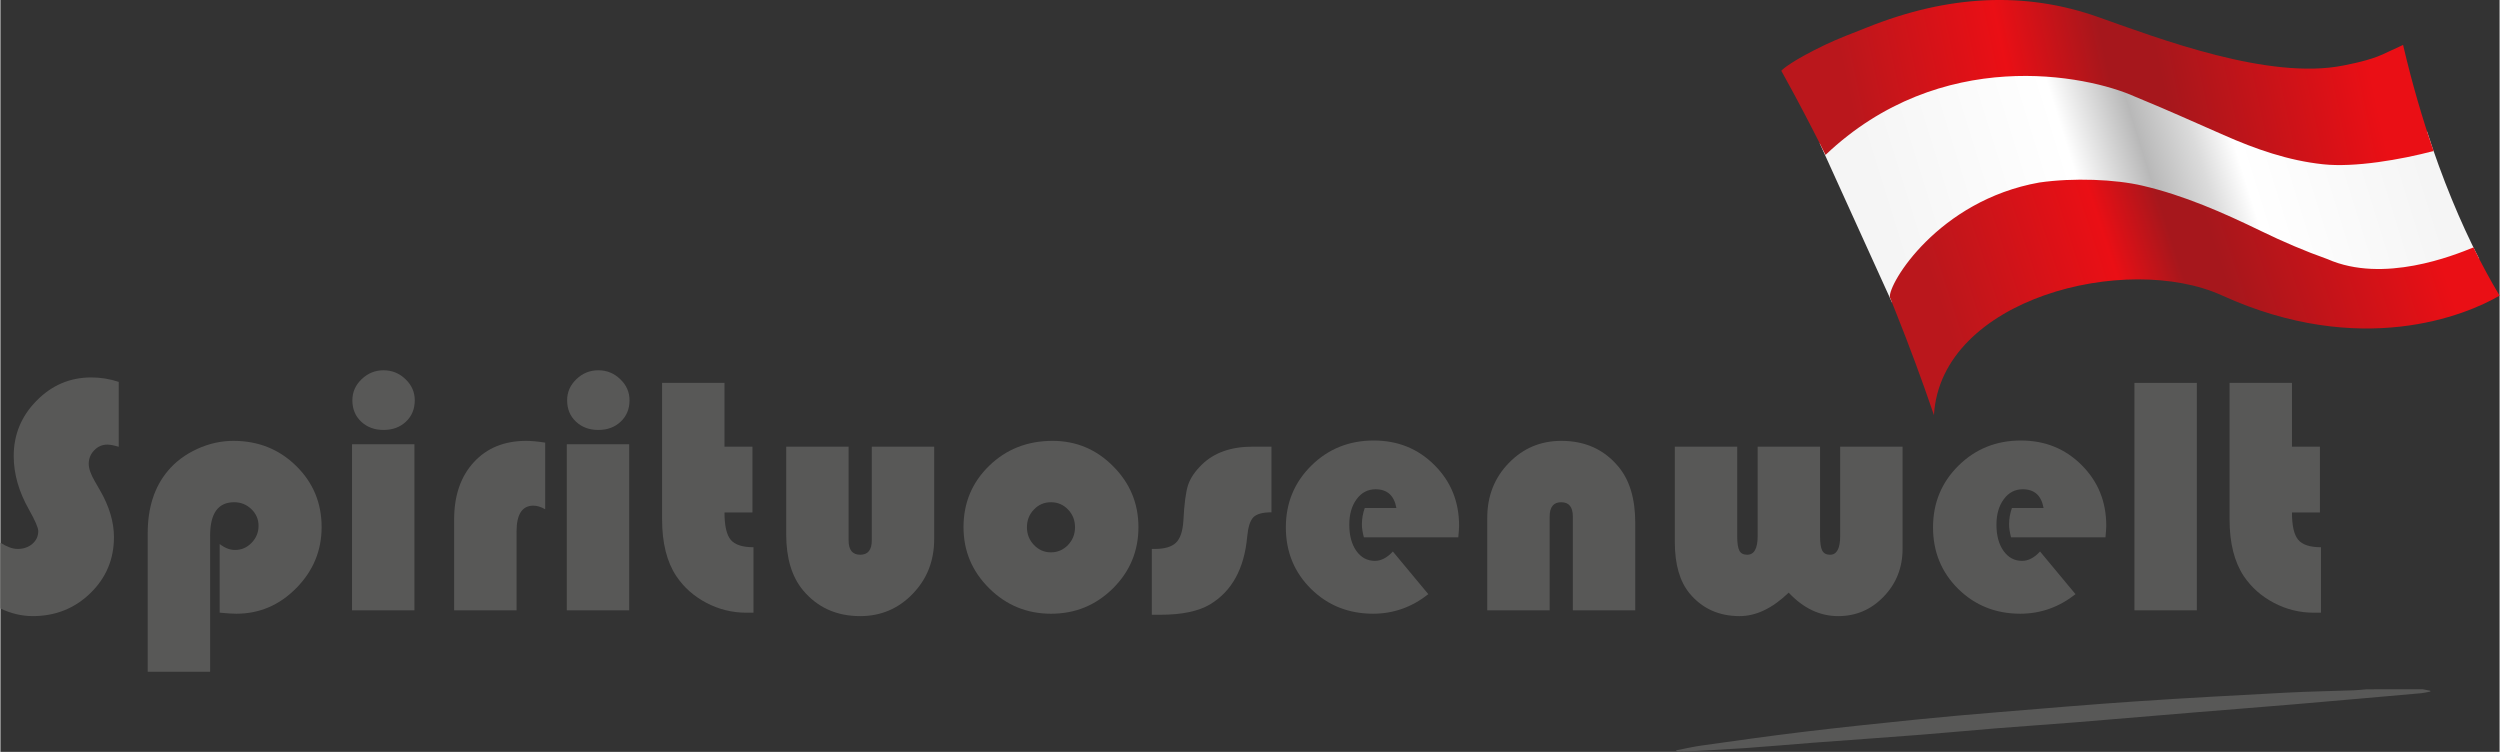 <?xml version="1.0" encoding="UTF-8"?>
<!DOCTYPE svg PUBLIC "-//W3C//DTD SVG 1.1//EN" "http://www.w3.org/Graphics/SVG/1.1/DTD/svg11.dtd">
<!-- Creator: CorelDRAW 2020 (64-Bit) -->
<svg xmlns="http://www.w3.org/2000/svg" xml:space="preserve" width="399px" height="120px" version="1.1" style="shape-rendering:geometricPrecision; text-rendering:geometricPrecision; image-rendering:optimizeQuality; fill-rule:evenodd; clip-rule:evenodd"
viewBox="0 0 1099.48 330.78"
 xmlns:xlink="http://www.w3.org/1999/xlink"
 xmlns:xodm="http://www.corel.com/coreldraw/odm/2003">
 <rect x="0" y="0" width="1099.48" height="330.78" fill="#333333" stroke="none"/>
 <defs>
  <style type="text/css">
   <![CDATA[
    .fil0 {fill:#585857;fill-rule:nonzero}
    .fil1 {fill:url(#id0);fill-rule:nonzero}
    .fil2 {fill:url(#id1);fill-rule:nonzero}
    .fil3 {fill:url(#id2);fill-rule:nonzero}
   ]]>
  </style>
  <linearGradient id="id0" gradientUnits="userSpaceOnUse" x1="834.5" y1="115.51" x2="1058.04" y2="46">
   <stop offset="0" style="stop-opacity:1; stop-color:whitesmoke"/>
   <stop offset="0.369" style="stop-opacity:1; stop-color:white"/>
   <stop offset="0.502" style="stop-opacity:1; stop-color:#B8B8B8"/>
   <stop offset="0.6" style="stop-opacity:1; stop-color:#DBDBDB"/>
   <stop offset="0.671" style="stop-opacity:1; stop-color:white"/>
   <stop offset="1" style="stop-opacity:1; stop-color:whitesmoke"/>
  </linearGradient>
  <linearGradient id="id1" gradientUnits="userSpaceOnUse" x1="817.31" y1="60.81" x2="1038.99" y2="14.13">
   <stop offset="0" style="stop-opacity:1; stop-color:#BA171C"/>
   <stop offset="0.31" style="stop-opacity:1; stop-color:#EA0F15"/>
   <stop offset="0.502" style="stop-opacity:1; stop-color:#A6171C"/>
   <stop offset="0.6" style="stop-opacity:1; stop-color:#A6171C"/>
   <stop offset="1" style="stop-opacity:1; stop-color:#EA0F15"/>
  </linearGradient>
  <linearGradient id="id2" gradientUnits="userSpaceOnUse" x1="863.27" y1="164.34" x2="1068.24" y2="97.97">
   <stop offset="0" style="stop-opacity:1; stop-color:#BA171C"/>
   <stop offset="0.361" style="stop-opacity:1; stop-color:#EA0F15"/>
   <stop offset="0.49" style="stop-opacity:1; stop-color:#A6171C"/>
   <stop offset="0.569" style="stop-opacity:1; stop-color:#A6171C"/>
   <stop offset="1" style="stop-opacity:1; stop-color:#EA0F15"/>
  </linearGradient>
 </defs>
 <g id="Ebene_x0020_1">
  <path class="fil0" d="M1065.66 303.22c1.1,0.23 2.2,0.45 3.31,0.67 0.03,0.11 0.07,0.22 0.1,0.33 -1.29,0.25 -2.57,0.6 -3.88,0.73 -18.65,1.65 -37.31,3.31 -55.96,4.89 -14.5,1.23 -28.99,2.34 -43.48,3.54 -17.52,1.44 -35.03,2.96 -52.56,4.38 -11.94,0.96 -23.91,1.75 -35.86,2.71 -10.87,0.88 -21.73,1.95 -32.6,2.78 -15.65,1.23 -31.31,2.3 -46.96,3.48 -9.98,0.75 -19.94,1.68 -29.92,2.37 -9.91,0.68 -19.82,1.14 -29.73,1.68 -0.28,0.01 -0.58,-0.1 -0.95,-0.67 3.79,-0.72 7.53,-1.61 11.34,-2.14 14.61,-2.05 29.21,-4.13 43.86,-5.9 16.61,-2 33.26,-3.76 49.91,-5.45 12.16,-1.24 24.36,-2.3 36.54,-3.3 19.98,-1.64 39.95,-3.36 59.95,-4.71 22.23,-1.51 44.47,-2.7 66.73,-3.88 10.02,-0.53 20.07,-0.69 30.1,-1.05 1.8,-0.07 3.58,-0.28 5.37,-0.43 8.22,-0.03 16.46,-0.03 24.69,-0.03l0 0z"/>
  <path class="fil0" d="M52.05 168l0 28.55c-2.15,-0.63 -3.82,-0.95 -4.97,-0.95 -2.25,0 -4.2,0.82 -5.8,2.5 -1.63,1.65 -2.43,3.65 -2.43,6 0,2 0.88,4.53 2.65,7.6l2.28 3.95c4.12,7.12 6.17,14 6.17,20.65 0,9.7 -3.45,17.93 -10.37,24.65 -6.93,6.73 -15.38,10.1 -25.35,10.1 -4.81,0 -9.53,-1.12 -14.23,-3.35l0 -28.95c2.83,1.83 5.35,2.75 7.55,2.75 2.6,0 4.75,-0.75 6.5,-2.22 1.73,-1.5 2.6,-3.38 2.6,-5.63 0,-1.45 -1.37,-4.65 -4.15,-9.57 -4.42,-7.83 -6.65,-15.63 -6.65,-23.46 0,-9.42 3.35,-17.55 10.08,-24.35 6.7,-6.82 14.72,-10.22 24.05,-10.22 4.1,0 8.12,0.65 12.07,1.95l0 0z"/>
  <path id="_1" class="fil0" d="M92.26 295.51l-27.46 0 0 -60.93c0,-11.2 2.93,-20.33 8.81,-27.36 3.37,-4.05 7.67,-7.27 12.87,-9.67 5.2,-2.4 10.55,-3.6 16.03,-3.6 10.9,0 20.1,3.67 27.57,11 7.48,7.33 11.23,16.3 11.23,26.95 0,10.35 -3.73,19.3 -11.15,26.83 -7.43,7.52 -16.2,11.27 -26.38,11.27 -1.65,0 -4.1,-0.15 -7.32,-0.47l0 -30.2c2.25,1.75 4.5,2.62 6.75,2.62 2.85,0 5.27,-1.05 7.3,-3.15 2.02,-2.1 3.05,-4.57 3.05,-7.45 0,-2.9 -1.05,-5.35 -3.15,-7.37 -2.13,-2.03 -4.63,-3.03 -7.58,-3.03 -7.05,0 -10.57,4.88 -10.57,14.65l0 59.91 0 0z"/>
  <path id="_2" class="fil0" d="M182.14 195.45l0 73.05 -27.45 0 0 -73.05 27.45 0zm-13.58 -32.55c3.73,0 6.93,1.3 9.65,3.92 2.73,2.6 4.08,5.7 4.08,9.28 0,3.8 -1.28,6.95 -3.85,9.37 -2.58,2.45 -5.85,3.68 -9.88,3.68 -4,0 -7.3,-1.23 -9.87,-3.68 -2.58,-2.42 -3.85,-5.57 -3.85,-9.37 0,-3.58 1.35,-6.68 4.07,-9.28 2.73,-2.62 5.93,-3.92 9.65,-3.92z"/>
  <path id="_3" class="fil0" d="M239.67 194.72l0 29.31c-1.9,-1.05 -3.63,-1.58 -5.18,-1.58 -4.95,0 -7.42,3.8 -7.42,11.4l0 34.65 -27.46 0 0 -39.93c0,-10.55 2.88,-18.94 8.65,-25.22 5.75,-6.28 13.45,-9.4 23.06,-9.4 2.15,0 4.92,0.25 8.35,0.77l0 0z"/>
  <path id="_4" class="fil0" d="M276.62 195.45l0 73.05 -27.45 0 0 -73.05 27.45 0zm-13.58 -32.55c3.73,0 6.93,1.3 9.65,3.92 2.73,2.6 4.08,5.7 4.08,9.28 0,3.8 -1.28,6.95 -3.85,9.37 -2.58,2.45 -5.85,3.68 -9.88,3.68 -4,0 -7.3,-1.23 -9.87,-3.68 -2.58,-2.42 -3.85,-5.57 -3.85,-9.37 0,-3.58 1.35,-6.68 4.07,-9.28 2.73,-2.62 5.93,-3.92 9.65,-3.92z"/>
  <path id="_5" class="fil0" d="M318.55 168.45l0 28.05 12.3 0 0 28.95 -12.3 0c0,5.8 0.9,9.8 2.72,12 1.83,2.2 5.18,3.3 10.03,3.3l0 28.78c-1.43,0.02 -2.48,0.02 -3.15,0.02 -6.2,0 -12.05,-1.45 -17.53,-4.32 -5.5,-2.88 -9.9,-6.78 -13.22,-11.7 -4.2,-6.28 -6.3,-14.63 -6.3,-25l0 -60.08 27.45 0z"/>
  <path id="_6" class="fil0" d="M345.7 196.5l27.45 0 0 41.25c0,4.2 1.7,6.3 5.12,6.3 3.38,0 5.08,-2.1 5.08,-6.3l0 -41.25 27.45 0 0 40.73c0,9.5 -3.15,17.5 -9.45,24.02 -6.3,6.53 -14,9.8 -23.12,9.8 -10.41,0 -18.78,-3.8 -25.13,-11.37 -4.93,-5.93 -7.4,-14.13 -7.4,-24.65l0 -38.53 0 0z"/>
  <path id="_7" class="fil0" d="M462.88 193.95c10.38,0 19.25,3.72 26.65,11.17 7.43,7.45 11.13,16.38 11.13,26.78 0,10.55 -3.75,19.55 -11.25,26.98 -7.53,7.42 -16.58,11.12 -27.18,11.12 -10.62,0 -19.7,-3.72 -27.22,-11.17 -7.53,-7.45 -11.31,-16.43 -11.31,-26.93 0,-10.7 3.78,-19.7 11.31,-27 7.52,-7.3 16.82,-10.95 27.87,-10.95l0 0zm-0.72 27c-2.95,0 -5.43,1.07 -7.48,3.2 -2.05,2.13 -3.07,4.73 -3.07,7.83 0,3.02 1.02,5.62 3.1,7.8 2.07,2.15 4.55,3.22 7.45,3.22 2.92,0 5.42,-1.07 7.5,-3.22 2.07,-2.18 3.1,-4.78 3.1,-7.8 0,-3.1 -1.03,-5.7 -3.08,-7.83 -2.05,-2.13 -4.55,-3.2 -7.52,-3.2l0 0z"/>
  <path id="_8" class="fil0" d="M559.19 196.5l0 28.88c-3.85,0 -6.5,0.72 -7.93,2.15 -1.45,1.45 -2.35,4.3 -2.75,8.52 -1.27,14.1 -6.72,24.05 -16.37,29.85 -5.13,3.03 -12.4,4.55 -21.8,4.55l-3.8 0 0 -28.95 1.25 0c4.37,0 7.49,-0.92 9.39,-2.75 1.88,-1.82 2.96,-5.05 3.25,-9.62 0.38,-7.48 1.08,-12.76 2.08,-15.78 1,-3.03 3.05,-6.03 6.1,-9 5.38,-5.23 12.8,-7.85 22.3,-7.85l8.28 0 0 0z"/>
  <path id="_9" class="fil0" d="M641.37 236.4l-41.53 0c-0.57,-2.1 -0.87,-4 -0.87,-5.75 0,-2.42 0.42,-4.83 1.25,-7.15l13.92 0c-0.97,-5.5 -4.02,-8.25 -9.15,-8.25 -3.42,0 -6.2,1.45 -8.35,4.37 -2.15,2.9 -3.22,6.66 -3.22,11.21 0,4.75 1.02,8.57 3.09,11.52 2.08,2.93 4.81,4.4 8.18,4.4 2.73,0 5.38,-1.37 7.9,-4.12l15.6 18.77c-7.27,5.73 -15.37,8.6 -24.27,8.6 -10.83,0 -19.95,-3.65 -27.33,-10.92 -7.38,-7.3 -11.08,-16.3 -11.08,-27.08 0,-10.7 3.73,-19.75 11.18,-27.13 7.47,-7.37 16.63,-11.07 27.48,-11.07 10.6,0 19.52,3.6 26.72,10.82 7.23,7.2 10.83,16.08 10.83,26.66 0,1.07 -0.13,2.77 -0.35,5.12l0 0z"/>
  <path id="_10" class="fil0" d="M719.22 268.5l-27.45 0 0 -41.25c0,-4.2 -1.7,-6.3 -5.12,-6.3 -3.38,0 -5.08,2.1 -5.08,6.3l0 41.25 -27.45 0 0 -40.75c0,-9.5 3.15,-17.53 9.45,-24.03 6.3,-6.52 14,-9.77 23.15,-9.77 10.43,0 18.8,3.77 25.1,11.35 4.93,5.9 7.4,14.13 7.4,24.65l0 38.55 0 0z"/>
  <path id="_11" class="fil0" d="M736.63 196.5l27.45 0 0 39.33c0,3.1 0.32,5.22 0.95,6.42 0.62,1.2 1.77,1.8 3.45,1.8 3.07,0 4.6,-2.75 4.6,-8.22l0 -39.33 27.45 0 0 39.33c0,3.1 0.33,5.22 0.97,6.42 0.65,1.2 1.78,1.8 3.43,1.8 2.98,0 4.45,-2.75 4.45,-8.22l0 -39.33 27.45 0 0 44.98c0,8.22 -2.75,15.2 -8.27,20.95 -5.5,5.75 -12.18,8.62 -20.03,8.62 -8.1,0 -15.35,-3.45 -21.8,-10.32 -7.15,6.87 -14.33,10.32 -21.58,10.32 -9.12,0 -16.47,-3.32 -22,-9.97 -4.35,-5.25 -6.52,-12.8 -6.52,-22.68l0 -41.9z"/>
  <path id="_12" class="fil0" d="M926.09 236.4l-41.53 0c-0.57,-2.1 -0.87,-4 -0.87,-5.75 0,-2.42 0.42,-4.83 1.25,-7.15l13.92 0c-0.97,-5.5 -4.02,-8.25 -9.15,-8.25 -3.43,0 -6.2,1.45 -8.35,4.37 -2.15,2.9 -3.23,6.66 -3.23,11.21 0,4.75 1.03,8.57 3.1,11.52 2.08,2.93 4.8,4.4 8.18,4.4 2.73,0 5.38,-1.37 7.9,-4.12l15.6 18.77c-7.27,5.73 -15.37,8.6 -24.27,8.6 -10.83,0 -19.96,-3.65 -27.33,-10.92 -7.38,-7.3 -11.08,-16.3 -11.08,-27.08 0,-10.7 3.73,-19.75 11.18,-27.13 7.47,-7.37 16.63,-11.07 27.48,-11.07 10.6,0 19.52,3.6 26.72,10.82 7.23,7.2 10.83,16.08 10.83,26.66 0,1.07 -0.13,2.77 -0.35,5.12l0 0z"/>
  <polygon id="_13" class="fil0" points="966.29,168.45 966.29,268.5 938.84,268.5 938.84,168.45 "/>
  <path id="_14" class="fil0" d="M1008.14 168.45l0 28.05 12.3 0 0 28.95 -12.3 0c0,5.8 0.9,9.8 2.73,12 1.82,2.2 5.17,3.3 10.02,3.3l0 28.78c-1.42,0.02 -2.47,0.02 -3.15,0.02 -6.2,0 -12.05,-1.45 -17.52,-4.32 -5.5,-2.88 -9.9,-6.78 -13.23,-11.7 -4.2,-6.28 -6.3,-14.63 -6.3,-25l0 -60.08 27.45 0z"/>
  <path class="fil1" d="M862.6 24.96l-62.23 38.08 31.81 70.06 57.65 -43.95 116.72 26.59 38.58 10.69 45.37 -12.55c-8.46,-16.48 -16.24,-35.35 -22.93,-56.03l-43.19 3.42 -94.99 -32.75 -66.79 -3.56z"/>
  <path class="fil2" d="M1070.45 66.44c-14.52,3.82 -34.76,7.32 -48.65,5.83 -15.38,-1.64 -29.71,-6.69 -43.74,-12.88 -12.95,-5.71 -25.89,-11.5 -38.98,-16.87 -21.32,-9.6 -85.41,-22.52 -136.15,25.63 -0.85,-1.7 -1.71,-3.41 -2.56,-5.11 -1.07,-2.1 -2.14,-4.21 -3.22,-6.3 -0.78,-1.52 -1.56,-3.04 -2.35,-4.55 -1.21,-2.32 -2.43,-4.63 -3.65,-6.93 -0.65,-1.21 -1.29,-2.41 -1.93,-3.61 -1.41,-2.61 -2.82,-5.2 -4.25,-7.79 -0.48,-0.88 -0.96,-1.75 -1.45,-2.63l-0.05 -0.1c0.82,-0.85 4.82,-4.48 19.39,-11.46 5.87,-2.81 12.04,-5.07 18.08,-7.49 36.04,-14.51 69.86,-16.05 102,-4.66 27.03,9.59 75.12,27.85 107.84,21.3 6.78,-1.36 13.45,-2.84 19.65,-6 2.88,-1.35 4.56,-2.11 6.6,-3.05 0.05,0.22 0.1,0.44 0.15,0.66 3.79,16.17 8.27,31.57 13.27,46.01z"/>
  <path class="fil3" d="M831.25 130.8c-0.87,-5.89 21.25,-42.6 65.77,-50.51 14.96,-2.15 33.37,-1.42 45.38,1.4 18.35,4.3 35.36,11.81 52.21,19.99 9.49,4.61 19.22,8.8 29.17,12.32 24.61,10.87 55.54,-1.63 64.21,-5.15 3.7,7.55 7.54,14.64 11.49,21.21 -14.72,8.63 -60.97,27.74 -122.15,-0.1 -41.86,-19.06 -123.67,1.18 -126.7,52.67l-0.26 -0.77c-5.13,-15.02 -10.72,-30.12 -16.79,-45.25 -0.78,-1.96 -1.56,-3.9 -2.33,-5.81l0 0z"/>
 </g>
</svg>
